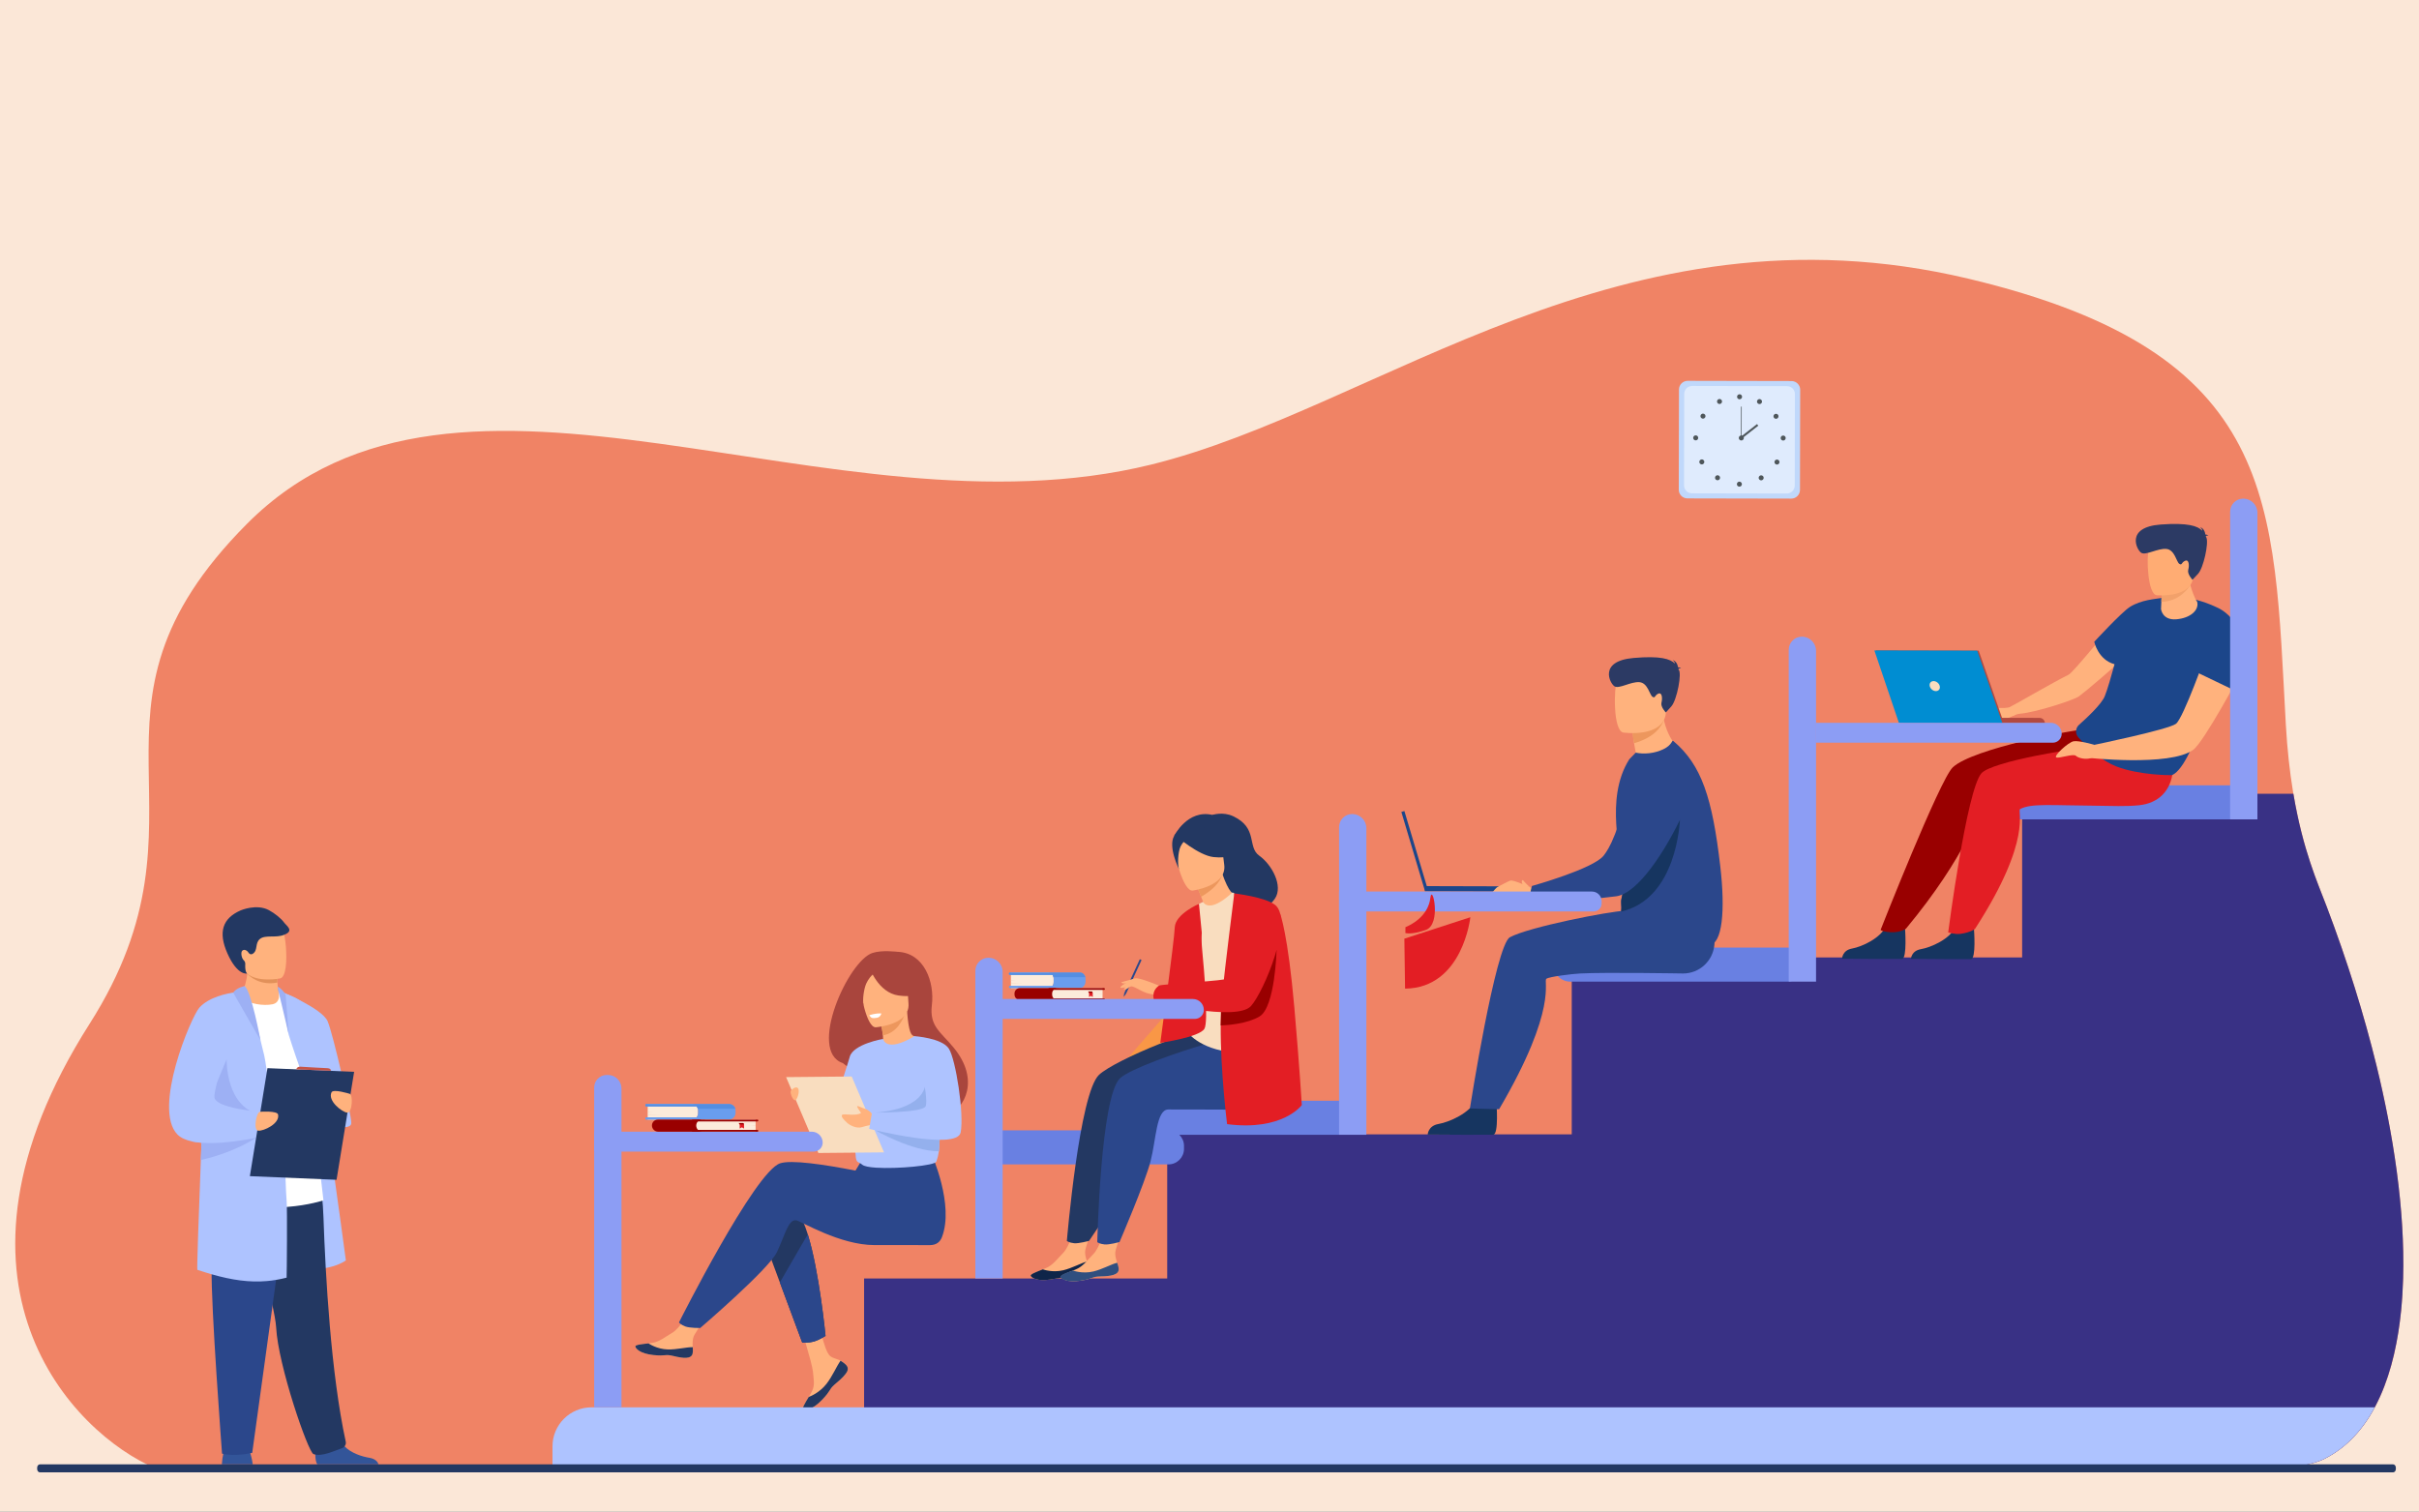 <?xml version="1.0" encoding="UTF-8"?>
<!DOCTYPE svg PUBLIC "-//W3C//DTD SVG 1.1//EN" "http://www.w3.org/Graphics/SVG/1.1/DTD/svg11.dtd">
<!-- Creator: CorelDRAW 2020 (64-Bit) -->
<svg xmlns="http://www.w3.org/2000/svg" xml:space="preserve" width="640mm" height="400mm" version="1.1" style="shape-rendering:geometricPrecision; text-rendering:geometricPrecision; image-rendering:optimizeQuality; fill-rule:evenodd; clip-rule:evenodd"
viewBox="0 0 64000 40000"
 xmlns:xlink="http://www.w3.org/1999/xlink"
 xmlns:xodm="http://www.corel.com/coreldraw/odm/2003">
 <rect x="0" y="0" width="64000" height="40000" fill="#808080" stroke="none"/>
 <defs>
  <style type="text/css">
   <![CDATA[
    .str0 {stroke:#2B2A29;stroke-width:20;stroke-miterlimit:22.926}
    .fil0 {fill:#FBE7D7}
    .fil1 {fill:#F08365;fill-rule:nonzero}
    .fil34 {fill:#E31E24;fill-rule:nonzero}
    .fil24 {fill:#E31E24;fill-rule:nonzero}
    .fil14 {fill:#4E565A;fill-rule:nonzero}
    .fil28 {fill:#008DD2;fill-rule:nonzero}
    .fil2 {fill:#393185;fill-rule:nonzero}
    .fil37 {fill:#0F2549;fill-rule:nonzero}
    .fil20 {fill:#163560;fill-rule:nonzero}
    .fil21 {fill:#1C468A;fill-rule:nonzero}
    .fil5 {fill:#233862;fill-rule:nonzero}
    .fil6 {fill:#2B478B;fill-rule:nonzero}
    .fil22 {fill:#2C3A64;fill-rule:nonzero}
    .fil38 {fill:#304F7F;fill-rule:nonzero}
    .fil3 {fill:#335599;fill-rule:nonzero}
    .fil32 {fill:#548EE2;fill-rule:nonzero}
    .fil15 {fill:#6980E2;fill-rule:nonzero}
    .fil31 {fill:#699DEE;fill-rule:nonzero}
    .fil29 {fill:#8C9DF4;fill-rule:nonzero}
    .fil18 {fill:#94B0ED;fill-rule:nonzero}
    .fil39 {fill:#990000;fill-rule:nonzero}
    .fil23 {fill:#990000;fill-rule:nonzero}
    .fil10 {fill:#9DB0F4;fill-rule:nonzero}
    .fil16 {fill:#A9453D;fill-rule:nonzero}
    .fil36 {fill:#ABDDDA;fill-rule:nonzero}
    .fil4 {fill:#AEC3FF;fill-rule:nonzero}
    .fil27 {fill:#B24940;fill-rule:nonzero}
    .fil12 {fill:#C0D8FB;fill-rule:nonzero}
    .fil11 {fill:#C65447;fill-rule:nonzero}
    .fil13 {fill:#DFEBFD;fill-rule:nonzero}
    .fil9 {fill:#E2915A;fill-rule:nonzero}
    .fil17 {fill:#ED975D;fill-rule:nonzero}
    .fil25 {fill:#F2A16B;fill-rule:nonzero}
    .fil33 {fill:#F4D2B8;fill-rule:nonzero}
    .fil35 {fill:#F99746;fill-rule:nonzero}
    .fil19 {fill:#F9DDBF;fill-rule:nonzero}
    .fil30 {fill:#FCECDB;fill-rule:nonzero}
    .fil26 {fill:#FFAC73;fill-rule:nonzero}
    .fil8 {fill:#FFB27D;fill-rule:nonzero}
    .fil7 {fill:white;fill-rule:nonzero}
   ]]>
  </style>
 </defs>
 <g id="Слой_x0020_1">
  <rect class="fil0 str0" x="-1819.04" y="-1431.6" width="67945.01" height="42862.51"/>
  <path class="fil1" d="M63526.43 34686.79c-100.79,1012.21 -332.16,1877.27 -696.59,2556.08 -313.29,582.69 -739.79,1063.16 -1325.65,1359.62 -206.55,103.17 -415.08,152.02 -797.89,211.95l-51954.48 0c-174.17,-57.29 -4434.64,127.7 -4635.28,43.25 -2181.17,-917.28 -6099.25,-4920.12 -1745.74,-11764.83 3548.93,-5579.76 -771.46,-8268.07 4160.27,-13227.31 5638.02,-5669.39 15442.95,518.84 23927.45,-1571.42 6006.86,-1480.27 12432.01,-7107.4 21622.09,-4918.73 8259.28,1966.94 8065.64,5898.97 8396.31,11800.22 150.94,2670.28 764.12,3980.45 1068.48,4783.33 0.49,0.45 0.49,0.45 0.99,1.2 571.47,1506.03 1002.43,2905.47 1330.12,4241.3 493.52,2020.46 857.46,4407.78 649.92,6485.34z"/>
  <path class="fil2" d="M62876.51 28201.45c-327.69,-1335.83 -758.65,-2735.27 -1330.12,-4241.3 -0.5,-0.75 -0.5,-0.75 -0.99,-1.2 -223.93,-591.43 -614.67,-1448.98 -869.38,-2954.17l-7175.92 0 0 4331.96 -11916.06 0 0 4681.46 -10703.05 0 0 3814.96 -8019.32 0 0 4950.95 38025.36 0c223.43,-40.57 415.08,-80.59 617.16,-181.62 1365.37,-689.99 1870.31,-2391.44 2022.24,-3915.7 27.31,-273.82 45.18,-558.86 53.62,-853.63 52.13,-1843.01 -266.12,-3840.68 -703.54,-5631.71z"/>
  <path class="fil3" d="M5869.49 38751.59l818.13 0c-6.11,-43 -26.96,-173.38 -65.29,-293.78 -13.21,-41.76 -28.7,-82.57 -46.27,-117.77 -79.59,-158.79 -584.98,-57.8 -584.98,-57.8 0,0 -46.97,40.32 -83.61,193.79 -16.23,67.72 -30.54,157.54 -37.98,275.56z"/>
  <path class="fil4" d="M7371.4 26254.72c0,0 651.91,114.65 799.32,499.43 147.36,384.59 980.04,6600.48 980.04,6600.48 0,0 -412.3,326.55 -1297.41,209.28 -885.06,-117.28 -481.95,-7309.19 -481.95,-7309.19z"/>
  <path class="fil3" d="M8341.81 38493.26c2.19,111.41 16.24,216.82 56.6,258.33l1618.24 0c-20.6,-58.54 -78.84,-146.67 -244.97,-173.63 -188.77,-30.59 -483.04,-121.34 -654.83,-302.96 -61.22,-64.6 -106.8,-140.86 -126.81,-229.68 -76.11,-338.96 -629.51,103.86 -629.51,103.86 0,0 -22.34,178.49 -18.72,344.08z"/>
  <path class="fil5" d="M9038.65 38328.62c-180.83,57.54 -526.44,233.85 -746.04,150.78 -141.85,-53.41 -935.06,-2347.75 -986.5,-3351.22 -3.77,-73.04 -18.17,-174.77 -40.61,-299.09 -46.97,-258.83 -129.14,-614.72 -223.77,-1007.6 -253.87,-1052.24 -597.15,-2368.66 -589.7,-2789.39 11.52,-653.1 1946.18,-136.94 1946.18,-136.94 0,0 133.06,535.88 159.63,1311.31 52.48,1539.55 196.91,4140.02 589.84,5945.89 16.63,76.71 -34.01,152.23 -109.03,176.26z"/>
  <path class="fil6" d="M7695.91 31034.29l-1022.74 7412.6c0,0 -449.18,108.48 -798.47,21.84 0,0 -299.44,-3942.41 -274.51,-4895.59 24.97,-952.93 -214.89,-2550.27 54.76,-2726.53 269.65,-176.01 2040.96,187.68 2040.96,187.68z"/>
  <path class="fil7" d="M5525.66 26594.43c0,0 1074.77,-695.15 1845.74,-339.71 122.84,56.6 263,214.69 363.29,325.36 278.68,306.89 823.2,5184.76 823.2,5184.76 0,0 -1545.71,523.46 -3032.23,-177.7l0 -4992.71z"/>
  <path class="fil4" d="M7432.52 26237.3c0,0 1088.13,445.76 1235.49,788.29 147.36,342.83 626.33,2446.86 626.33,2693.51 0,246.67 -833.97,55.12 -968.22,-342.83 -111.46,-330.42 -487.51,-1345.51 -685.82,-1987.44l-207.78 -1151.53z"/>
  <path class="fil8" d="M7206.56 26576.95c-237.52,46.62 -586.47,-3.17 -841.91,-171.44 115.34,-275.55 162.55,-493.07 179.43,-633.68 0.94,-7.5 1.69,-14.8 2.49,-21.85 7.59,-72.83 6.45,-122.33 2.93,-145.18l614.07 0c0,0 167.91,76.71 167.91,129.89 0,28.45 0.25,55.36 0.75,81.38 1.19,70.6 4.07,132.26 7.74,185.19 11.67,172.38 31.43,253.46 31.43,253.46 0,0 75.02,275.11 -164.84,322.23z"/>
  <path class="fil9" d="M7339.97 26001.26c-465.27,89.87 -735.37,-164.34 -795.89,-229.43 -8.59,-9.44 -13.01,-15.05 -13.01,-15.05 4.92,-2.43 10.09,-4.62 15.5,-6.8 173.12,-70.15 566.15,-14.3 785.66,66.09 1.19,70.6 4.07,132.26 7.74,185.19z"/>
  <path class="fil8" d="M6392.1 25503.82c83.17,447.45 660.5,432.9 910.04,404.69 70.21,-7.74 114.34,-16.73 114.34,-16.73 79.2,-21.1 123.33,-145.92 143.89,-309.32 40.76,-323.12 -10.72,-797.82 -65.29,-919.17 -82.23,-182.61 -237.03,-379.97 -818.48,-237.48 -581.5,142.55 -391.19,504.8 -284.5,1078.01z"/>
  <path class="fil5" d="M7516.68 24413.7c-79.44,-110.02 -247.96,-244.52 -400.98,-327.29 -328.78,-177.7 -749.52,5.81 -751.3,6.55 -474.91,208.78 -598.93,572.02 -347.15,1138.18 266.22,598.48 519.78,531 519.78,531 0,0 -53.82,-33.51 -48.96,-219.94 0.26,-10.73 0.7,-19.47 1.2,-26.96 2.43,-38.38 -11.07,-76.76 -39.62,-102.23 -58.99,-52.68 -87.78,-211.96 -38.33,-256.15 59.58,-53.42 143.34,11.42 170.05,61.42 23.38,35.2 65.24,47.62 104.22,23.09 147.8,-93.5 51.83,-280.42 193.08,-394.77 141.21,-114.39 427.84,-18.22 639.7,-109.53 277.34,-103.17 58.18,-240.36 -1.69,-323.37z"/>
  <path class="fil4" d="M7582.86 33811.31c-93.59,24.03 -186.19,43.69 -278.34,58.98 -81.42,13.86 -162.45,24.28 -243.63,31.08 -459.96,40.07 -922.05,-24.77 -1462.09,-179.63 -121.6,-34.75 -247.21,-74.33 -377.69,-118.27 -13.85,-4.61 35.5,-1432.69 92.54,-2905.66 5.76,-151.98 11.77,-304.75 17.63,-456.24 2.58,-64.3 5.06,-128.19 7.65,-191.8 51.68,-1302.76 102.92,-2479.32 113.74,-2542.72 24.68,-143.24 47.77,-265.58 72.94,-371.48 73.58,-308.58 164.94,-477.78 364.13,-623.46 19.42,-14.55 178.75,-94.93 319.25,-164.83 116.44,-57.8 219.86,-108.3 219.86,-108.3 0.09,0 0.09,0 0.09,0 46.33,22.6 101.98,128.89 160.18,277.75 106.99,274.61 222.42,695.1 302.76,1009.29 0.25,0.69 0.35,1.43 0.35,1.68l0 0c51.69,202.72 88.82,360.81 99.34,405.94 17.98,76.71 41.66,224.82 69.57,425.6 37.83,273.12 83.01,644.11 130.78,1065.14 4.91,43.2 9.82,86.89 14.74,131.33 5.66,50.24 11.42,101.48 17.08,152.97 1.84,16.73 3.67,33.27 5.42,49.75 18.41,166.82 36.93,338.96 55.36,513.73 15.38,144.48 234.59,249.14 249.73,396.01 8.69,86.44 26.92,883.02 50.4,1137.23 16.78,181.62 4.82,1920.46 -1.79,2005.91z"/>
  <path class="fil10" d="M5996.59 28032.2c-0.7,2.93 -37.28,1317.36 951.39,1477.13 988.73,159.53 331.81,201.78 331.81,201.78 0,0 -1860.23,-78.94 -1890.96,-128.2 -30.74,-49.05 607.76,-1550.71 607.76,-1550.71z"/>
  <path class="fil10" d="M6831.96 30073.56c0,0 -18.58,13.1 -54.17,36.19 -0.65,0.25 -1.25,0.74 -1.89,0.99 -150.79,96.37 -598.48,358.83 -1250.29,534.83 -68.41,18.47 -139.12,35.95 -211.96,52.24 5.76,-151.98 11.77,-304.75 17.63,-456.24 -86.09,-6.8 -168.46,-17.73 -244.97,-33.96 2.53,-19.91 5.26,-40.07 7.79,-59.98 82.91,-34 165.34,-66.78 244.83,-97.86 64.74,-25.27 127.4,-49.5 186.68,-71.84 267.76,-101.73 466.22,-170.45 466.22,-170.45l792.56 251.03 47.57 15.05z"/>
  <path class="fil4" d="M7041.73 30051.46c0,0 -101.84,25.53 -263.94,58.29 -0.65,0 -1.15,0 -1.74,0.25 -298.95,59.98 -801.55,144.23 -1250.44,139.87 -66.23,-0.75 -131.28,-3.43 -194.33,-8.3 -86.09,-6.8 -168.46,-17.73 -244.97,-33.96 -164.09,-34.51 -301.53,-93.24 -391.44,-184.79 -667.79,-680.31 364.38,-3121.31 581.45,-3358.98 253.36,-277.25 715.75,-374.61 971.1,-407.88 10.68,-1.44 20.9,-2.68 30.84,-3.87 89.76,-10.92 147.41,-13.11 150.59,-13.11 0.09,0 0.09,0 0.09,0 0,0 -20.01,64.35 -53.57,173.58 -12.96,42.26 -28.1,91.31 -44.69,145.92 -156.84,513.48 -459.46,1523.02 -592.81,2092.36 -48.91,208.33 -75.08,357.62 -63.16,402.31 52.08,194.23 591.63,294.27 933.47,338.42 142.55,18.46 250.78,27.2 274.96,29.14 1.74,0 3.33,0 5.06,0.24l19.77 81.08 47.27 194.49 46.57 190.85 39.92 164.09z"/>
  <polygon class="fil5" points="8904.2,31221.72 6610.76,31125.1 7076.03,28266.99 9369.52,28363.61 "/>
  <path class="fil8" d="M6888.2 29420.95c0,0 446.41,-31.08 468.85,73.09 52.18,242.54 -383.84,441.64 -525.09,428.03 -141.26,-13.6 -46.53,-517.4 56.24,-501.12z"/>
  <path class="fil8" d="M9244.1 28943.87c0,0 -427.14,-133.51 -472.97,-37.39 -106.94,223.87 271.2,518.6 411.75,538.01 140.56,19.46 164.94,-492.58 61.22,-500.62z"/>
  <path class="fil10" d="M6475.27 26095.5c0,0 -211.86,36.64 -306.05,171.89 0,0 726.13,1271.48 723.01,1260.06 -3.13,-11.42 -237.33,-1275.85 -416.96,-1431.95z"/>
  <path class="fil10" d="M7349.7 26112.72c61.82,23.29 180.38,144.69 207.14,211.96l83.46 1064.15c0,0 -178.19,-781.04 -268.9,-1134.11 -23.04,-89.56 -18.82,-117.02 -21.7,-142z"/>
  <path class="fil11" d="M7836.32 28299.01c0,0 18.12,-79.38 122.49,-70.15 104.41,9.24 690.93,38.13 690.93,38.13 0,0 113.11,-1.94 102.58,70.65l-916 -38.63z"/>
  <path class="fil12" d="M47392.65 13195.22l-2748.23 -5.65c-126.01,-0.3 -229.18,-103.72 -228.74,-229.88l5.36 -2652.46c0.26,-126.16 103.68,-229.18 229.94,-228.93l2748.13 5.71c126.11,0.25 229.38,103.71 228.88,229.88l-5.46 2652.4c-0.49,126.21 -103.77,229.18 -229.88,228.93z"/>
  <path class="fil13" d="M47273.99 13060.18l-2510.11 -5.17c-115.34,-0.24 -209.27,-94.68 -209.03,-209.97l4.82 -2422.62c0.25,-115.19 94.68,-209.27 210.02,-209.07l2509.76 5.21c115.68,0.2 209.52,94.68 209.52,209.92l-4.96 2422.62c-0.5,115.24 -94.83,209.33 -210.02,209.08z"/>
  <path class="fil14" d="M45957.76 10499.78c0,-36.69 29.8,-66.39 66.53,-66.29 36.75,0.05 66.54,29.85 66.04,66.54 0,36.68 -29.79,66.37 -66.53,66.28 -36.74,-0.05 -66.04,-29.89 -66.04,-66.53z"/>
  <path class="fil14" d="M46493.49 10594.76c17.87,-32.02 58.59,-43.5 90.36,-25.62 31.78,17.92 43.7,58.38 25.82,90.41 -17.87,32.03 -58.59,43.49 -90.36,25.62 -32.28,-17.92 -43.7,-58.39 -25.82,-90.41z"/>
  <path class="fil14" d="M46952.25 10960.58c30.79,-19.86 72,-10.87 91.86,19.96 19.36,30.88 10.43,71.99 -20.36,91.8 -30.78,19.81 -71.99,10.88 -91.85,-20 -19.36,-30.84 -10.93,-71.95 20.35,-91.76z"/>
  <path class="fil14" d="M47178.16 11525.75c36.75,0.05 66.53,29.83 66.53,66.53 -0.49,36.69 -29.78,66.38 -66.53,66.33 -36.73,-0.1 -66.53,-29.89 -66.53,-66.58 0,-36.7 30.29,-66.39 66.53,-66.28z"/>
  <path class="fil14" d="M47060.99 12180.83c25.82,26.01 25.82,68.06 -0.5,93.98 -25.81,25.87 -68.02,25.77 -93.84,-0.2 -25.81,-26.01 -25.81,-68.06 0.5,-93.98 25.82,-25.87 67.53,-25.77 93.84,0.2z"/>
  <path class="fil14" d="M46642.93 12598.23c25.83,25.97 25.83,68.03 -0.49,93.94 -25.82,25.87 -68.02,25.77 -93.84,-0.19 -25.82,-26.02 -25.82,-68.07 0.5,-93.94 25.82,-25.92 67.52,-25.82 93.83,0.19z"/>
  <path class="fil14" d="M45953.3 12812.37c0,-36.68 29.79,-66.37 66.03,-66.33 36.75,0.1 66.53,29.89 66.53,66.58 0,36.7 -29.78,66.39 -66.53,66.34 -36.74,-0.1 -66.53,-29.89 -66.03,-66.59z"/>
  <path class="fil14" d="M45552.22 10592.82c-17.72,-32.12 -58.03,-43.74 -90.31,-25.97 -32.07,17.73 -43.74,58.14 -26.02,90.27 17.73,32.12 58.3,43.74 90.37,25.96 31.82,-17.72 43.74,-58.18 25.96,-90.26z"/>
  <path class="fil14" d="M45092.37 10956.71c-30.83,-19.96 -72.09,-11.17 -92,19.6 -19.91,30.84 -11.18,71.95 19.65,91.91 30.84,19.96 71.85,11.17 91.76,-19.62 20.15,-30.83 11.17,-71.93 -19.41,-91.89z"/>
  <path class="fil14" d="M44863.68 11520.98c-36.7,-0.1 -66.53,29.59 -66.53,66.28 -0.25,36.69 29.59,66.48 66.28,66.58 36.64,0.05 66.48,-29.64 66.48,-66.33 0,-36.69 -29.59,-66.48 -66.23,-66.53z"/>
  <path class="fil14" d="M44978.52 12176.56c-25.97,25.87 -26.27,67.92 -0.25,93.94 25.72,25.96 67.97,26.06 93.94,0.14 26.01,-25.86 26.01,-67.92 0.25,-93.88 -25.97,-26.02 -67.98,-26.12 -93.94,-0.2z"/>
  <path class="fil14" d="M45394.63 12595.65c-25.96,25.87 -25.96,67.92 -0.24,93.89 26.01,26.02 67.97,26.12 93.99,0.25 25.96,-25.92 26.21,-67.97 0.2,-93.94 -25.72,-26.02 -67.98,-26.07 -93.95,-0.2z"/>
  <path class="fil14" d="M46003.94 11589.75c0,-36.7 29.79,-66.39 66.53,-66.29 36.74,0.05 66.53,29.84 66.53,66.53 0,36.69 -29.79,66.38 -66.53,66.33 -36.74,-0.09 -66.53,-29.89 -66.53,-66.57z"/>
  <polygon class="fil14" points="46079.41,11589.89 46061.53,11589.84 46063.03,10759.94 46081.39,10759.99 "/>
  <polygon class="fil14" points="46078.91,11610.1 46045.15,11567.25 46486.04,11222.78 46519.31,11265.63 "/>
  <path class="fil15" d="M47282.92 25076.28l-5734.77 0c-248.9,0 -450.63,201.73 -450.63,450.58l0 0c0,249.14 201.73,450.87 450.63,450.87l5734.77 0c248.75,0 450.83,-201.73 450.83,-450.87l0 0c0,-248.85 -202.08,-450.58 -450.83,-450.58z"/>
  <path class="fil15" d="M30913.01 29913.02l-4385.24 0c-227.79,0 -412.55,184.75 -412.55,412.5l0 76.21c0,227.74 184.76,412.49 412.55,412.49l4385.24 0c227.94,0 412.49,-184.75 412.49,-412.49l0 -76.21c0,-227.75 -184.55,-412.5 -412.49,-412.5z"/>
  <path class="fil8" d="M22394.31 36131.65c39.32,45.14 44.43,95.38 25.02,149.05 0,0.25 -0.3,0.5 -0.5,0.75 -35.94,99.3 -154.65,210.02 -292.58,320.74 -17.48,14.29 -33.27,27.16 -46.87,39.32 -3.63,3.13 -7.25,6.31 -10.43,9.43 -2.88,2.44 -5.56,4.87 -8.24,7.3 -128.44,118.52 -80.14,145.67 -311.25,386.03 -263.2,274.12 -444.57,278.99 -496.26,254.21 -43.69,-21.35 45.13,-166.77 143.24,-330.17 4.87,-7.8 9.48,-15.79 14.3,-23.83 13.16,-21.6 26.22,-43.7 39.13,-65.54 115.28,-196.67 85.69,-288.92 58.23,-581.5 -22.09,-237.68 -369.74,-1328.29 -369.74,-1328.29l504.75 -86.89c0,0 151.97,868.43 319.49,1002.23 89.37,71.16 189.66,72.1 275.86,124.78 6.05,3.87 12.11,7.55 17.92,11.41 48.81,32.53 98.61,65.79 137.93,110.97z"/>
  <path class="fil5" d="M22394.31 36131.65c39.32,45.14 44.43,95.38 25.02,149.05 0,0.25 -0.3,0.5 -0.5,0.75 -43.93,99.05 -159.77,209.52 -293.08,319.74 -17.23,14.55 -32.77,27.91 -46.37,40.32 -3.63,3.13 -7.25,6.31 -10.43,9.43 -2.88,2.44 -5.56,4.87 -8.24,7.3 -128.44,118.52 -80.14,145.67 -311.25,386.03 -263.2,274.12 -444.57,278.99 -496.26,254.21 -43.69,-21.35 45.13,-166.77 143.24,-330.17 51.49,-18.72 289.66,-115.34 469.55,-346.01 158.53,-202.23 264.38,-462.24 372.47,-613.03 6.05,3.87 12.11,7.55 17.92,11.41 48.81,32.53 98.61,65.79 137.93,110.97z"/>
  <path class="fil8" d="M18324.34 35816.52c-31.17,155.86 -253.21,129.89 -501.36,69.17 -248.15,-60.67 -189.17,11.42 -542.28,-27.66 -353.16,-39.07 -460.16,-170.69 -470.88,-223.37 -9.63,-46.62 164.84,-62.91 351.97,-84.5 23.54,-2.69 47.17,-5.56 70.8,-8.5 211.36,-26.46 366.12,-162.9 558.02,-274.81 181.81,-106.15 453.15,-538.3 453.15,-538.3l484.29 38.37c0,0 -254.16,386.03 -352.47,553.8 -57.79,98.81 -54.71,229.19 -47.51,329.92 3.72,54.92 7.35,110.97 -3.73,165.88z"/>
  <path class="fil5" d="M17822.98 35885.69c-248.15,-60.67 -189.17,11.42 -542.28,-27.66 -353.16,-39.07 -460.16,-170.69 -470.88,-223.37 -9.63,-46.62 164.84,-62.91 351.97,-84.5l1.79 3.66c0,0 211.76,150.05 505.73,157.05 239.56,5.86 493.32,-62.86 658.76,-60.23 3.72,54.92 7.35,110.97 -3.73,165.88 -31.17,155.86 -253.21,129.89 -501.36,69.17z"/>
  <path class="fil5" d="M20180.31 32719.7l452.81 1218.36 590.93 1590.49c0,0 160.48,15.54 313.94,-28.64 141.56,-40.81 303.71,-147.86 303.71,-147.86 0,0 -164.14,-1707.76 -470.28,-2688.15 -78.4,-251.78 -166.33,-455.24 -263.39,-569.84 -474.66,-561.09 -927.72,625.64 -927.72,625.64z"/>
  <path class="fil6" d="M20640.62 30784.94c296.46,-95.67 1142.59,27.21 1992.36,193.49l177.94 -293.29 1835.47 -143.48c0,0 605.53,1343.13 274.11,2198.95 -48.8,126.01 -145.67,206.59 -310.75,209.27l-26.72 0c0,0 -1092.55,-0.69 -1447.25,-0.69 -912.91,0 -1931.88,-627.38 -2063.7,-653.85 -215.58,-43.24 -302.02,388.47 -517.85,841.53 -215.63,453 -2028.15,2006.65 -2028.15,2006.65 0,0 -278.54,2.63 -393.63,-40.36 -123.73,-46.57 -169.01,-106.8 -169.01,-106.8 0,0 2008.3,-3995.59 2677.18,-4211.42z"/>
  <path class="fil16" d="M22299.63 28133.18c578.77,470.79 1973.38,1286.58 1981.13,1283.16 0,0 446.75,267.56 751.46,136.24 508.12,-219.01 898.32,-985.26 195.42,-1833.08 -350.34,-422.92 -640.94,-562.04 -572.77,-1124.38 73.83,-608.91 -200.98,-1374.9 -902.19,-1406.93 -58.49,-2.68 -413.43,-50.05 -666.89,29.39 -645.85,202.73 -1725.54,2603.66 -786.16,2915.6z"/>
  <path class="fil8" d="M24198 27421.35c3.12,0.5 -141.06,314.44 -350.64,390.65 -222.87,81.33 -539.2,-50.74 -536.31,-52.44 37.88,-21.84 64.84,-164.63 50.29,-336.52 -0.99,-7.99 -1.48,-16.24 -2.43,-24.73 -19.66,-192.04 -75.27,-402.56 -78.89,-416.41 0,-0.25 0,-0.5 0,-0.5l679.31 -194.23 40.07 -11.62c42.69,536.77 106.35,635.58 198.6,645.8z"/>
  <path class="fil17" d="M23959.33 26787.17c-66.04,197.41 -234.05,554.05 -600.42,611.14 -19.66,-192.04 -75.27,-402.56 -78.89,-416.41 0,-0.25 0,-0.5 0,-0.5l679.31 -194.23z"/>
  <path class="fil8" d="M23166.86 27185.86c0,0 915.8,-60.72 868.93,-630.56 -46.63,-569.53 40.07,-960.92 -546.5,-946.37 -586.61,14.79 -682.24,241.59 -712.87,435.58 -30.59,193.73 151.03,1142.54 390.44,1141.35z"/>
  <path class="fil16" d="M23002.27 25598.99c0,0 227.45,667.4 767.69,745.11 394.03,56.59 550.62,-50 550.62,-50 0,0 -219.95,-209.03 -339.16,-530.51 -35.2,-94.69 -118.26,-163.65 -218.01,-179.19 -280.72,-43.2 -642.72,-228.94 -761.14,14.59z"/>
  <path class="fil16" d="M23196.45 25716.96c0,0 -163.6,66.04 -277.49,310.32 -62.36,133.26 -107.54,450.82 -68.92,581.95 0,0 -263.44,-609.16 -72.63,-883.78 202.03,-291.09 419.04,-8.49 419.04,-8.49z"/>
  <path class="fil4" d="M24960.32 29523.68c-16.24,69.16 -30.33,132.82 -41.51,191.3 -18.66,94.93 -31.57,176.51 -40.56,248.6 -27.9,224.61 -19.41,357.63 -38.33,503.3 -10.47,81.33 -29.64,166.83 -68.22,274.12 -37.88,104.17 -1030.19,197.16 -1594.9,159.78 -179.15,-11.67 -315.88,-36.9 -364.19,-78.95 -201.53,-174.76 -181.37,210.02 -209.03,-1631.05 -13.35,-897.83 761.88,-1697.54 761.88,-1697.54 0,0 61.92,383.6 830.8,-73.08 27.46,-15.79 330.22,432.4 621.57,984.71 321.18,609.9 233.05,738.84 142.49,1118.81z"/>
  <path class="fil6" d="M20633.12 33938.06l590.93 1590.49c0,0 160.48,15.54 313.94,-28.64 141.56,-40.81 303.71,-147.86 303.71,-147.86 0,0 -164.14,-1707.76 -470.28,-2688.15l-738.3 1274.16z"/>
  <path class="fil4" d="M23365.46 27493c0,0 -791.27,134.25 -884.01,474.85 -93,340.64 -734.93,2245.57 -734.93,2245.57 0,0 497.5,169.71 683.24,-16.04 185.74,-185.73 646.54,-1723.8 646.54,-1723.8l289.16 -980.58z"/>
  <path class="fil7" d="M23319.84 26819.94c0,0 -22.35,98.85 -122.14,115.34 -99.8,16.53 -129.2,6.05 -151.73,-11.87 -22.35,-17.97 -47.87,-55.61 -47.87,-55.61 0,0 160.02,-59.98 321.74,-47.86z"/>
  <path class="fil18" d="M24878.25 29963.58c-27.9,224.61 -19.41,357.63 -38.33,503.3 -718.18,2.19 -1678.67,-554.79 -1678.67,-554.79l1717 51.49z"/>
  <path class="fil18" d="M23161.25 29440.86c0,0 1119.02,-33.26 1307.69,-669.38 207.34,-698.72 439.44,287.48 439.44,287.48l-123.57 629.31 -1227.8 0 -395.76 -247.41z"/>
  <polygon class="fil19" points="23388.5,30495.78 21652.09,30512.06 20797.71,28504.17 22534.12,28487.93 "/>
  <path class="fil8" d="M23161.25 29588.47l-127.2 -156.34c0,0 -86.19,-76.96 -148.61,-90.07 -62.35,-12.86 -194.47,-89.12 -207.34,-67.72 -12.6,21.6 101.49,174.52 101.49,174.52l5.86 0.74c-131.12,98.56 -462.04,11.67 -503.05,51.99 -49.3,48.56 68.22,153.92 131.32,213.14 63.11,59.24 243.73,157.79 384.59,114.1 102.67,-32.03 264.63,-64.54 264.63,-64.54l98.31 -175.82z"/>
  <path class="fil4" d="M24196.26 27420.36c0,0 726.67,47.61 908.29,330.97 181.63,283.3 406.69,1721.61 312.2,2215.68 -94.43,494.06 -2420.58,-94.49 -2420.58,-94.49l74.08 -428.48c0,0 1342.58,7.75 1419.09,-167.07 101.73,-232.56 -293.08,-1856.61 -293.08,-1856.61z"/>
  <path class="fil8" d="M20928.34 28857.48c0,0 109.28,-124.08 178.69,-64.6 69.21,59.49 -18.22,352.02 -84.5,322.43 -66.03,-29.89 -132.32,-221.68 -94.19,-257.83z"/>
  <path class="fil20" d="M39591.04 29166.25c0,0 68.42,851.25 -83.81,862.42 -20.35,1.44 -773,1.44 -773,1.44l-960.98 -5.61c0,0 6.31,-231.32 287.23,-280.37 280.92,-49.06 836.65,-285.29 1006.85,-656.52 178.94,-390.65 523.71,78.64 523.71,78.64z"/>
  <path class="fil6" d="M45382.72 24644.82c0,0 -6.06,159.53 -25.22,362.5 -40.32,427.53 -398.69,754.58 -827.92,754.58 0,0 -2044.54,-35.21 -2724.79,0 -225.36,11.67 -816.54,84.45 -891.07,139.62 -93.94,69.4 327.05,758.7 -1251.08,3452.16l-773.05 -19.66c0,0 677.87,-4323.83 1058.34,-4531.17 491.38,-267.75 2622.61,-688.74 3053.08,-701.4 430.46,-12.61 2381.71,543.37 2381.71,543.37z"/>
  <path class="fil8" d="M43306.4 20053.19c-262.19,162.41 -276.99,486.02 -276.99,486.02 639.74,165.43 1570.33,-544.71 1570.33,-544.71 0,0 -411.75,-276.65 -564.22,-884.56 -7.8,-30.64 -14.8,-62.12 -20.91,-94.34 -20.16,-102.38 -32.52,-213.2 -34.7,-332.86l-293.78 263.25 -488.71 437.82c0,0 11.17,181.62 72.34,494.06 10.43,54.47 22.79,113.01 36.64,175.32z"/>
  <path class="fil6" d="M42945.15 23411.47c21.84,142.74 -22.34,257.08 -43.69,363.18 -8.24,40.82 -13.36,79.89 -9.73,119.22 8.24,93.73 6.8,168.26 0,228.73 -21.35,194.19 -95.18,246.66 -61.42,343.78 0,0 150.04,87.64 425.35,192.05 119.96,45.38 263.44,93.68 428.53,139.37 8.74,2.43 17.23,5.05 25.97,7.24 639.49,172.88 1311.56,209.77 1501.66,204.71 363.14,-9.98 436.13,-929.4 301.53,-2087.48 -209.77,-1804.54 -493.33,-2678.97 -1240.16,-3311.32 -47.32,-39.67 -15.54,95.73 -266.82,217.03 -231.87,111.21 -511.79,137.67 -728.86,89.36l-170.9 175.02c-339.21,536.17 -374.86,1172.63 -346.21,1702.85 29.59,540.24 90.32,993 145.93,1363.74 13.8,88.87 26.41,173.12 38.82,252.52z"/>
  <path class="fil17" d="M43197.42 19383.81c0,0 -26.01,-27.41 35.21,285.04 541.18,-156.6 717.44,-432.31 789.78,-615.12 20.65,-51.63 -201.29,-79.19 -336.28,-107.74l-488.71 437.82z"/>
  <path class="fil8" d="M42945.89 19385.29c0,0 1044.25,149.55 1127.46,-502.21 83.06,-651.7 273.92,-1071.35 -389.41,-1194.37 -663.27,-123.04 -824.73,109.07 -905.37,319.89 -80.58,210.81 -102.18,1321.04 167.32,1376.69z"/>
  <polygon class="fil21" points="37782.99,23562.94 37702.85,23586.78 37076.22,21487.13 37156.31,21463.15 "/>
  <polygon class="fil21" points="40002.54,23455.65 37703.1,23449.35 37702.85,23586.78 40002.05,23593.34 "/>
  <path class="fil22" d="M44406.5 17701.61c8.49,-9.68 27.9,-17.52 70.9,-20.25 0,0 -34.75,-21.35 -81.12,-22.2 -9.69,-60.27 -42.46,-166.77 -146.62,-191.94 0,0 56.1,29.34 63.84,93.44 -121.39,-122.64 -379.72,-210.47 -1093.04,-148.56 -940.07,81.68 -625.15,681.45 -502.81,752.3 122.34,70.8 427.29,-128.4 654.34,-112.21 227,16.24 272.63,343.73 350.08,388.11 77.21,44.4 46.38,-34.95 150.05,-82.81 103.91,-47.91 115.08,124.57 85.94,237.03 -29.14,112.41 115.09,259.27 115.09,259.27 0,0 0,0 143.24,-156.84 152.72,-166.93 291.35,-904.28 192.29,-977.86 -0.99,-6.75 -1.48,-10.73 -2.18,-17.48z"/>
  <path class="fil20" d="M42891.73 23893.87c8.24,93.73 6.8,168.26 0,228.73 1481.75,-338.71 1548.73,-2391.24 1555.54,-2426.34l-1496.81 1317.51c0,0 -18.92,57.05 -44.13,145.18 13.8,88.87 26.41,173.12 38.82,252.52 21.84,142.74 -22.34,257.08 -43.69,363.18 -8.24,40.82 -13.36,79.89 -9.73,119.22z"/>
  <path class="fil8" d="M40672.87 23510.76c0,0 -95.68,15.54 -196.91,-31.82 -100.99,-47.56 -449.89,-197.36 -515.17,-176.75 -65.54,20.4 -279.43,141.3 -329.73,164.14 -50.49,22.84 -139.31,140.56 -139.31,140.56 36.88,37.44 164.58,50.29 222.62,51.98 58,1.69 488.71,137.18 616.21,142.25 127.45,5.11 326.05,-20.86 326.05,-20.86l16.24 -269.5z"/>
  <path class="fil8" d="M40475.96 23478.94c0,0 -139.32,-129.14 -185.69,-191.3 0,0 -27.96,12.61 -28.9,36.14 -1.94,39.37 36.39,111.71 36.39,111.71l178.2 43.45z"/>
  <path class="fil6" d="M43220.95 20396.12c766.75,-467.11 1672.07,348.94 1291.41,1162.26 -441.14,943.1 -1175.87,2093.44 -1759.75,2161.41 -416.12,48.31 -1605.09,200.79 -2108.84,106.85 0,0 -244.03,12.12 -111.71,-380.97 0,0 1627.43,-453.5 1897.63,-805.07 144.97,-188.62 391.64,-570.28 773.29,-2233.56 1.69,-6.75 11.87,-7.35 17.97,-10.92z"/>
  <path class="fil15" d="M59035.58 20782.15l-5642.23 0c-248.74,0 -450.32,201.77 -450.32,450.68l0 0c0,248.83 201.58,450.61 450.32,450.61l5642.23 0c248.75,0 450.33,-201.78 450.33,-450.61l0 0c0,-248.91 -201.58,-450.68 -450.33,-450.68z"/>
  <path class="fil8" d="M53265.26 18943.56c0,0 92.34,-49.15 173.77,-56.01 457.77,-38.43 1450.28,-375.95 1555.54,-453.45 194.13,-143.09 1005.41,-822.65 1325.16,-1165.83 0.5,-0.2 268.11,-313.69 268.11,-313.69 302.86,-324.62 29.79,-892.86 29.79,-892.86 0,0 -519.34,219.21 -707.02,435.58 -123.13,141.31 -1063.01,1300.53 -1180.18,1357.34 -381.81,185.04 -1464.18,817.29 -1576.88,866.84 0,0 -146.97,101.43 111.71,222.08z"/>
  <path class="fil20" d="M50400.94 24552.82c0,0 61.57,813.56 -77.94,824.24 -18.87,1.24 -708.51,0 -708.51,0l-879.79 -7.25c0,0 5.95,-221.19 263.14,-267.57 257.68,-46.12 767.09,-271.18 923.99,-625.68 164.83,-372.92 479.11,76.26 479.11,76.26z"/>
  <path class="fil23" d="M56537.69 19568.95c0,0 -80.43,1474.9 -215.98,1731.55 0,0 -60.57,-21.41 -500.97,-26.22 -533.24,-5.86 -3079.29,-21.35 -3385.14,132.57 -95.32,48.15 -371.88,1197.11 -2011.32,3171.69 0,0 -163.35,109.28 -411.6,90.56 -237.32,-17.72 -257.18,-61.67 -257.18,-61.67 0,0 1563.97,-3973.93 1909.54,-4300.78 527.28,-499.38 3223.28,-1008.64 3617.49,-1019.31 394.23,-10.73 1255.16,281.61 1255.16,281.61z"/>
  <path class="fil20" d="M52226.08 24590.95c0,0 61.07,779.8 -78.45,789.78 -18.86,1.45 -708.5,0 -708.5,0l-879.8 -6.8c0,0 5.96,-212.2 263.64,-256.39 257.19,-44.43 767.09,-259.77 923.49,-599.67 164.84,-357.39 479.62,73.08 479.62,73.08z"/>
  <path class="fil24" d="M57550.55 19571.08c0,0 -22.34,407.73 -63.06,831.75 -50.14,522.31 -375.35,853.73 -897.17,907.15 -351.03,36 -766.6,15.69 -1040.67,13.6 -1323.17,-10.12 -1795.34,-68.57 -2101.19,85.35 -95.82,48.16 356.99,774.49 -1196.06,3173.48 0,0 -117.18,93.24 -376.35,129.44 -154.41,21.6 -332.16,-37.39 -332.16,-37.39 0,0 488.55,-3776.63 880.79,-4212.7 280.53,-311.81 2500.88,-673.6 2895.59,-684.33 394.23,-10.73 2230.28,-206.35 2230.28,-206.35z"/>
  <path class="fil21" d="M58630.44 17685.48c-26.32,131.07 -58.59,276.75 -95.83,430.91 -3.47,12.86 -6.45,25.76 -9.93,38.68 -59.08,240.01 -131.56,499.23 -212,754.92 -234.84,742.82 -544.16,1457.88 -836.11,1598.09 -30.29,14.7 -896.18,4.72 -1489,-227.1 -171.29,-67.13 -336.14,-169.71 -484.58,-283.15 -215.98,-164.6 -398.2,-351.83 -517.36,-486.17 -85.9,-96.57 -76.96,-244.53 19.86,-330.38 223.43,-198.45 595.8,-549.22 679.71,-755.08 71,-173.67 175.76,-539.09 259.67,-848.52 -437.91,-117.12 -536.71,-593.85 -536.71,-593.85 0,0 718.92,-779.52 943.35,-922.7 294.91,-187.33 683.67,-210.57 836.1,-236.39 374.36,-63.45 876.32,-34.01 1500.42,265.43 160.87,77.3 386.77,251.08 537.71,557.57 185.2,375.36 -142.99,1081.03 -595.3,1037.74z"/>
  <path class="fil8" d="M57574.38 16388.96c-368.4,27.06 -399.68,-270.54 -399.68,-270.54l8.94 -194.48 0 -2.78 9.93 -231.86c0,0 18.86,-9.73 50.14,-26.17 87.88,-45.28 273.08,-139.81 427.49,-211.26 134.55,-61.71 245.77,-106.05 250.73,-85.1 5.96,31.03 15.89,68.42 27.31,109.43 0.5,2.43 0.99,4.57 1.49,7 41.7,149.84 110.22,344.38 181.22,444.72 54.12,223.96 -188.67,433.69 -557.57,461.04z"/>
  <path class="fil8" d="M53153.55 18721.48c0,0 -219.46,36.73 -334.15,-0.7 -114.19,-37.44 -815.75,231.32 -731.35,237.97 83.91,6.65 503.95,-54.52 601.76,-46.13 97.81,8.45 149.94,13.16 111.71,48.07 -38.72,34.91 -310.31,44.19 -215.48,74.57 94.84,30.39 327.7,22.25 426.99,0.9 99.31,-21.4 207.05,-68.82 272.59,-102.63 73.48,-37.93 -132.07,-212.05 -132.07,-212.05z"/>
  <path class="fil25" d="M57956.19 15474.11c0,0 -1.99,3.28 -5.46,9.09 -38.73,63.8 -290.45,441.94 -767.09,440.74l0 -2.78 9.93 -231.86c0,0 18.86,-9.73 50.14,-26.17 60.08,-15.49 102.29,-24.93 102.29,-24.93l603.24 -162 6.95 -2.09z"/>
  <path class="fil26" d="M57057.03 15751.66c0,0 925.47,85.65 970.16,-491.44 44.19,-577.08 193.64,-954.62 -395.21,-1033.71 -588.86,-79.04 -720.92,132.31 -782.49,321.33 -61.56,188.97 -31.77,1166.73 207.54,1203.82z"/>
  <path class="fil22" d="M58357.86 14188.28c8.94,-9.69 28.3,-17.43 71.99,-19.56 0,0 -34.75,-22 -81.42,-23.44 -8.94,-60.77 -40.22,-168.36 -144.98,-195.07 0,0 56.1,30.23 63.05,94.78 -120.15,-124.92 -378.83,-216.87 -1097.26,-164.35 -946.33,69.22 -638.01,676.74 -515.87,749.62 122.15,72.94 431.46,-123.23 659.36,-103.82 227.89,19.46 269.59,349.44 347.05,395.17 76.96,45.63 46.67,-34.51 151.93,-81.28 105.26,-46.72 114.19,126.91 82.91,239.56 -30.78,112.71 112.21,262.35 112.21,262.35 0,0 0,0 146.48,-155.8 146.46,-155.75 287.47,-818.38 221.93,-960.18 -5.96,-12.51 -11.42,-25.22 -17.38,-37.98z"/>
  <path class="fil8" d="M58379.71 17270.85c0,0 -611.19,1730.95 -809.79,1883.28 -198.6,152.27 -2158.29,556.57 -2158.29,556.57l-225.91 338.37c0,0 2227.8,248.64 2841.47,-207.3 289.96,-215.23 1257.14,-2028.39 1257.14,-2028.39l-904.62 -542.53z"/>
  <path class="fil21" d="M59118.5 16478.88c0,0 315.78,376.54 245.27,918.63 -69.51,542.03 -262.15,864.95 -262.15,864.95l-1406.09 -674.99 1422.97 -1108.59z"/>
  <path class="fil8" d="M55411.63 19710.7c0,0 -408.62,-119.71 -550.13,-94.39 -141.99,25.38 -526.78,385.04 -461.24,425.56 66.03,40.51 449.33,-106.35 521.32,-40.52 71.5,65.84 268.61,103.37 395.21,60.72 126.62,-42.64 132.07,-298.84 132.07,-298.84l-37.23 -52.53z"/>
  <path class="fil27" d="M52342.26 19134.96l1759.1 3.63 0 0c0.5,-77.46 -62.06,-140.37 -139.51,-140.52l-1619.09 -3.37 -0.5 140.26z"/>
  <polygon class="fil27" points="52351.2,17218.76 49630.87,17213.11 50279.3,19130.69 53017,19136.35 "/>
  <polygon class="fil28" points="49590.66,17213.01 50239.58,19130.59 52977.29,19136.25 52310.98,17218.62 "/>
  <path class="fil19" d="M51055.33 18156.46c16.88,73.23 89.87,132.76 162.85,132.91 73.49,0.2 119.17,-59.08 102.29,-132.36 -16.39,-73.24 -89.37,-132.72 -162.86,-132.87 -72.98,-0.15 -118.66,59.08 -102.28,132.32z"/>
  <path class="fil4" d="M62829.84 37242.87c-313.29,582.69 -739.79,1063.16 -1325.65,1359.62 -202.08,101.03 -393.23,141.05 -617.16,181.62l-46269.85 0 0 -507.67c0,-570.78 462.83,-1033.57 1033.76,-1033.57l47178.9 0z"/>
  <path class="fil15" d="M35418.46 29128.87l-4596.95 0c-169.51,0 -306.69,137.43 -306.69,306.88l0 287.72c0,169.46 137.18,306.64 306.69,306.64l4596.95 0c169.45,0 306.63,-137.18 306.63,-306.64l0 -287.72c0,-169.45 -137.18,-306.88 -306.63,-306.88z"/>
  <path class="fil29" d="M35427.69 24120.17l6737.61 0c116.08,0 210.02,-94.23 210.02,-210.02l0 -59.98c0,-141.8 -115.09,-256.83 -256.89,-256.83l-6690.74 0 0 526.83z"/>
  <path class="fil29" d="M59350.37 13195.22l0 0c-192.15,0 -347.55,155.46 -347.55,347.26l0 8140.96 722.4 0 0 -8112.91c0,-207.29 -167.82,-375.31 -374.85,-375.31z"/>
  <path class="fil29" d="M48036.61 19654.7l6273.28 0c131.08,0 237.33,-106.06 237.33,-236.88l0 0c0,-160.12 -129.58,-289.91 -289.95,-289.91l-6220.66 0 0 526.79z"/>
  <path class="fil29" d="M16084.64 28447.12l-32.38 0c-183.21,0 -331.71,148.36 -331.71,331.66l0 8464.09 722.56 0 0 -8437.38c0,-197.85 -160.47,-358.37 -358.47,-358.37z"/>
  <path class="fil29" d="M15720.55 30475.18l5808.46 0c130.83,0 236.98,-106.16 236.98,-236.99l0 0c0,-160.01 -129.69,-289.9 -289.91,-289.9l-5755.53 0 0 526.89z"/>
  <path class="fil30" d="M18299.82 29629.54l-1163.6 0 0 -411.05 1167.32 0c90.76,0 164.35,73.57 164.35,164.34l0 78.69c0,92.75 -75.27,168.02 -168.07,168.02z"/>
  <path class="fil31" d="M19461.04 29387.69l0 61.67c0,33.01 -8.9,64.1 -24.44,90.56 -31.12,53.67 -89.22,89.62 -155.6,89.62l-2180.43 0c-14.44,0 -26.12,-11.67 -26.12,-26.27l0 -9.18c0,-14.35 11.68,-26.02 26.12,-26.02l1329.18 0c7.1,-8.74 13.31,-17.92 18.62,-28.15 12.46,-23.29 19.52,-50 19.52,-78.4l0 -78.69c0,-14.3 -1.89,-28.41 -5.42,-41.76 -5.95,-22.54 -16.58,-43.45 -30.78,-61.17l-1331.12 0c-14.44,0 -26.12,-11.67 -26.12,-25.96l0 -9.24c0,-14.6 11.68,-26.21 26.12,-26.21l2191.4 0c77.21,0 142.35,51.68 162.56,122.58 4.27,14.85 6.51,30.39 6.51,46.62z"/>
  <path class="fil32" d="M19454.53 29341.07l-992.06 0c-5.95,-22.54 -16.58,-43.45 -30.78,-61.17l-1331.12 0c-14.44,0 -26.12,-11.67 -26.12,-25.96l0 -9.24c0,-14.6 11.68,-26.21 26.12,-26.21l2191.4 0c77.21,0 142.35,51.68 162.56,122.58z"/>
  <polygon class="fil33" points="17136.22,29424.13 17297.69,29430.93 17136.22,29435.06 "/>
  <polygon class="fil33" points="17136.22,29488.48 17520.31,29495.48 17136.22,29499.65 "/>
  <path class="fil23" d="M17413.71 29948.29l1238.72 0 0 -319.75 -1248.74 0c-85.5,0 -154.81,69.42 -154.81,154.91l0 0c0,91.06 73.83,164.84 164.83,164.84z"/>
  <path class="fil30" d="M18581.28 29948.29l1409.77 0 0 -319.75 -1413.34 0c-86.89,0 -157.39,70.65 -157.39,157.54l0 1.24c0,88.88 72.09,160.97 160.96,160.97z"/>
  <path class="fil23" d="M18326.18 29948.29l1713.82 0c13.21,0 23.94,-10.68 23.94,-23.79l0 0c0,-13.35 -10.73,-24.02 -23.94,-24.02l-1713.82 0c-13.2,0 -23.88,10.67 -23.88,24.02l0 0c0,13.11 10.68,23.79 23.88,23.79z"/>
  <path class="fil23" d="M18326.18 29676.36l1713.82 0c13.21,0 23.94,-10.68 23.94,-23.79l0 0c0,-13.35 -10.73,-24.03 -23.94,-24.03l-1713.82 0c-13.2,0 -23.88,10.68 -23.88,24.03l0 0c0,13.11 10.68,23.79 23.88,23.79z"/>
  <polygon class="fil33" points="19991.05,29788.57 19800.64,29793.88 19991.05,29797.05 "/>
  <polygon class="fil33" points="19991.05,29714.98 19537.99,29720.29 19991.05,29723.47 "/>
  <path class="fil34" d="M19542.66 29719.1c0,0 19.41,13.86 25.87,36.4 1.14,3.92 1.84,8.29 1.98,12.66 1.1,30.09 0,97.81 0,97.81l57.35 -33.96 57.14 33.96 0 -92c0,-17.23 -4.86,-34.26 -14,-45.38 -4.41,-5.36 -9.77,-9.49 -15.83,-9.49l-112.51 0z"/>
  <path class="fil23" d="M19542.66 29719.1c0,0 19.41,13.86 25.87,36.4l114.84 1.49c0,0 -4.47,-32.52 -28.2,-37.89l-112.51 0z"/>
  <path class="fil30" d="M27721.81 26148.87l-976.27 0 0 -411 979.69 0c83.76,0 151.49,67.72 151.49,151.48l0 104.66c0,85.45 -69.46,154.86 -154.91,154.86z"/>
  <path class="fil31" d="M28720.42 25906.83l0 61.91c0,33.01 -7.55,63.85 -20.91,90.56 -26.46,53.42 -75.71,89.57 -132.07,89.57l-1852.24 0c-12.11,0 -22.09,-11.87 -22.09,-26.22l0 -9.18c0,-14.35 9.98,-26.22 22.09,-26.22l1128.99 0c6.06,-8.53 11.37,-17.97 15.99,-27.95 10.43,-23.53 16.54,-50.24 16.54,-78.65l0 -78.44c0,-14.55 -1.7,-28.65 -4.62,-42 -5.11,-22.55 -14.05,-43.2 -26.22,-60.92l-1130.68 0c-12.11,0 -22.09,-11.68 -22.09,-25.97l0 -9.48c0,-14.3 9.98,-25.97 22.09,-25.97l1861.48 0c65.54,0 120.9,51.69 138.12,122.34 3.68,14.84 5.62,30.58 5.62,46.62z"/>
  <path class="fil32" d="M28714.8 25860.21l-842.7 0c-5.11,-22.55 -14.05,-43.2 -26.22,-60.92l-1130.68 0c-12.11,0 -22.09,-11.68 -22.09,-25.97l0 -9.48c0,-14.3 9.98,-25.97 22.09,-25.97l1861.48 0c65.54,0 120.9,51.69 138.12,122.34z"/>
  <polygon class="fil33" points="26745.54,25943.27 26882.72,25950.27 26745.54,25954.44 "/>
  <polygon class="fil33" points="26745.54,26007.82 27071.89,26014.67 26745.54,26018.74 "/>
  <path class="fil23" d="M26993.19 26467.67l1040.12 0 0 -319.74 -1049.35 0c-78.9,0 -142.75,63.85 -142.75,142.74l0 25.02c0,83.77 67.97,151.98 151.98,151.98z"/>
  <path class="fil30" d="M27984.75 26467.67l1185.79 0 0 -319.74 -1189.17 0c-80.13,0 -144.97,65.04 -144.97,145.18l0 26.21c0,81.82 66.28,148.35 148.35,148.35z"/>
  <path class="fil23" d="M27758 26467.67l1452.36 0c12.12,0 22.09,-9.93 22.09,-22.09l0 -3.87c0,-12.12 -9.97,-21.85 -22.09,-21.85l-1452.36 0c-12.16,0 -21.89,9.73 -21.89,21.85l0 3.87c0,12.16 9.73,22.09 21.89,22.09z"/>
  <path class="fil23" d="M27758 26195.74l1452.36 0c12.12,0 22.09,-9.93 22.09,-22.1l0 -3.62c0,-12.16 -9.97,-22.09 -22.09,-22.09l-1452.36 0c-12.16,0 -21.89,9.93 -21.89,22.09l0 3.62c0,12.17 9.73,22.1 21.89,22.1z"/>
  <polygon class="fil33" points="29170.54,26307.65 29008.83,26313.02 29170.54,26316.44 "/>
  <polygon class="fil33" points="29170.54,26234.12 28785.7,26239.48 29170.54,26242.86 "/>
  <path class="fil24" d="M28789.58 26238.49c0,0 16.53,13.85 22.09,36.39 1,3.92 1.49,8.05 1.74,12.66 0.7,29.85 0,97.81 0,97.81l48.51 -33.96 48.61 33.96 0 -92c0,-17.48 -4.17,-34.21 -11.92,-45.38 -3.62,-5.36 -8.24,-9.48 -13.36,-9.48l-95.67 0z"/>
  <path class="fil23" d="M28789.58 26238.49c0,0 16.53,13.85 22.09,36.39l97.37 1.24c0,0 -3.63,-32.27 -23.79,-37.63l-95.67 0z"/>
  <polygon class="fil35" points="30792.36,26904.94 29849.36,27987.81 31067.42,27630.87 "/>
  <polygon class="fil6" points="29789.88,26302.59 29744,26281.24 30156.25,25384.11 30202.37,25405.21 "/>
  <polygon class="fil6" points="29744,26281.24 29728.46,26381.48 29789.88,26302.59 "/>
  <path class="fil5" d="M32077.9 21565.33c0,0 278.24,-92.89 549.93,35.55 664.01,314.08 361.55,811.97 690.28,1044.83 328.73,232.57 639.49,799.47 412.99,1134.31 -226.56,334.79 -646.79,378.23 -826.48,136.44 -179.68,-241.55 -766.49,-186.24 -711.13,-515.42 55.36,-329.23 353.51,-1485.88 75.51,-1434.39 -277.74,51.49 -191.1,-401.32 -191.1,-401.32z"/>
  <path class="fil5" d="M31067.42 22116.94c0,0 350.13,-704.68 1010.48,-551.61 660.39,153.07 611.34,1499.18 257.14,1547.74 -322.18,44.19 -1267.62,-996.13 -1267.62,-996.13z"/>
  <path class="fil36" d="M32998.81 25758.22l-629.06 1423.03c0,0 -576.4,627.12 -1010.73,400.12l1508.71 -2663.42 131.08 840.27z"/>
  <path class="fil8" d="M28799.56 33547.62c9.93,160.52 -213.89,193.04 -472.22,198.4 -258.33,5.32 -181.87,60.42 -537.32,114.1 -355.44,53.67 -494.31,-47.12 -518.59,-95.68 -21.35,-42.95 144.98,-104.41 322.18,-174.32 22.34,-8.74 44.69,-17.73 67.03,-26.71 199.79,-81.08 315.37,-254.65 473.9,-413.94 150.3,-151.03 303.02,-644.36 303.02,-644.36l483.39 -88.62c0,0 -147.85,443.57 -200.33,633.19 -30.79,111.66 6.1,238.41 39.37,335.03 17.97,52.69 36.14,106.6 39.57,162.91z"/>
  <path class="fil37" d="M28361.1 33782.17c-258.38,5.36 -215.63,24.27 -571.08,77.95 -355.44,53.67 -494.31,-47.12 -518.59,-95.68 -21.35,-42.95 144.98,-104.41 322.18,-174.32l2.68 3.18c0,0 246.17,91.5 535.33,21.84 235.78,-56.6 465.91,-189.86 628.37,-230.43 17.97,52.69 36.14,106.6 39.57,162.91 9.93,160.52 -180.18,229.19 -438.46,234.55z"/>
  <path class="fil5" d="M29079.24 28441.31c431.41,-396 2636.91,-1314.23 3510.95,-1372.73l1009.29 -324.11c0,0 770.61,1245.48 740.03,2173.68 -14.35,432.65 -215.13,467.6 -215.38,467.86 0,0 -3084.61,-100.05 -3220.35,-91.51 -222.13,13.8 -536.07,553.55 -629.02,1052.68 -93.04,499.18 -1460.41,2489.85 -1460.41,2489.85 0,0 -271.43,75.21 -395.26,63.1 -133.06,-13.1 -193.04,-60.47 -193.04,-60.47 0,0 329.48,-3917.39 853.19,-4398.35z"/>
  <path class="fil8" d="M29597.09 33579.45c10.22,160.46 -213.65,193.03 -471.98,198.35 -258.57,5.36 -182.07,60.47 -537.51,114.09 -355.44,53.67 -494.31,-47.07 -518.34,-95.62 -21.65,-43 144.68,-104.67 321.93,-174.33 22.34,-8.74 44.88,-17.72 67.22,-26.71 199.59,-81.12 315.38,-254.7 473.96,-413.93 150.05,-151.28 302.72,-644.4 302.72,-644.4l483.39 -88.58c0,0 -147.85,443.57 -200.28,633.19 -30.84,111.66 6.3,238.41 39.56,335.03 17.98,52.68 35.95,106.6 39.33,162.91z"/>
  <path class="fil38" d="M29125.11 33777.8c-258.57,5.36 -182.07,60.47 -537.51,114.09 -355.44,53.67 -508.66,-43.69 -532.94,-92.25 -21.6,-42.94 123.33,-115.09 336.53,-177.7l2.68 2.89c0,0 246.17,91.8 535.33,22.09 235.73,-56.55 466.16,-189.81 628.56,-230.38 17.98,52.68 35.95,106.6 39.33,162.91 10.22,160.46 -213.65,193.03 -471.98,198.35z"/>
  <path class="fil6" d="M29630.36 28536.94c253.96,-245.18 1530.56,-699.67 2360.4,-933.72 199.79,-56.61 2155.71,-930.64 2155.71,-930.64 0,0 195.22,2721.66 -170.69,2710.74 -685.62,-20.4 -2965.65,-25.96 -3069.77,-22.78 -314.93,9.92 -317.12,795.09 -464.48,1366.85 -150.53,584.63 -822.35,2141.66 -822.35,2141.66 0,0 -271.63,75.27 -395.26,63.1 -133.01,-13.1 -192.99,-60.41 -192.99,-60.41 0,0 87.63,-3840.93 599.43,-4334.8z"/>
  <path class="fil8" d="M31914.8 24252.98c-2.48,2.19 341.09,50.25 538.25,-86.69 185.5,-128.69 274.82,-491.87 271.89,-491.38 -93.24,13.3 -210.02,-47.62 -389.9,-561.84l-36.44 21.6 -614.72 364.92c0,0 88.62,202.73 158.53,398.39 58.73,164.4 103.92,323.92 72.39,355z"/>
  <path class="fil17" d="M31683.88 23499.59c0,0 12.86,43.2 95.68,231.62 347.64,-206.15 476.58,-379.72 551.11,-556.97l-646.79 325.35z"/>
  <path class="fil8" d="M31550.12 23568.06c0,0 920.86,-117.27 839.04,-689.78 -82.02,-572.37 -18.18,-973.05 -609.6,-922.31 -591.69,50.7 -674.25,285.44 -693.42,483.1 -19.21,197.65 222.14,1144.78 463.98,1128.99z"/>
  <path class="fil5" d="M31121.79 22125.88c0,0 585.62,511.59 986,555.28 400.33,43.45 552.8,-84.01 552.8,-84.01 0,0 -234.74,-197.65 -374.86,-515.12 -41.25,-93.53 -129.13,-158.13 -231.11,-167.61 -285.79,-26.62 -828.17,-41.56 -932.83,211.46z"/>
  <path class="fil5" d="M31490.39 22082.88c0,0 -198.35,189.22 -261.51,330.22 -60.72,135.99 -80.83,462.04 -34.01,591.68 0,0 -303.21,-598.97 -127.45,-887.84 186.49,-306.29 422.97,-34.06 422.97,-34.06z"/>
  <path class="fil19" d="M31481.85 25720.14c449.44,1807.81 -337.42,1455.55 -98.8,1581.5 57.3,30.39 414.43,540.7 1448.49,554.54 572.46,7.75 1348.44,-222.87 1361.8,-334.29 45.43,-385.58 -290.35,-1246.76 -310.01,-1816.1 -2.24,-60.42 -3.18,-126.46 -2.69,-198.6 2.19,-394.77 59.49,-542.13 -397.2,-1069.46 -413.73,-477.33 -853.88,-840.53 -877.46,-818.67 -636.12,585.12 -774.99,247.15 -774.99,247.15l-109.97 53.67c-127.7,241.8 -422.23,1063.85 -239.17,1800.26z"/>
  <path class="fil24" d="M31721.02 23919.88c0,0 -626.63,266.08 -639.99,622.96 -13.36,357.18 -382.16,3053.77 -382.16,3053.77 0,0 1025.57,-144.43 1165.88,-370.24 112.91,-181.12 -7.99,-1566.7 -59.97,-2106.89 -14.3,-146.17 -17.23,-293.29 -9.24,-440.15l-74.52 -759.45z"/>
  <path class="fil24" d="M34442.44 29244.21c0,0 -503.31,694.84 -1976.77,504.29 0,0 -176.76,-1383.2 -169.01,-2611.44 1.49,-264.19 11.67,-521.28 34.01,-755.58 0.74,-9.68 1.68,-20.16 2.93,-30.58 69.66,-714.32 321.93,-2708.31 321.93,-2708.31l537.02 513.03 678.11 28.15c0,0 202.77,522.97 375.11,2488.81 139.12,1590.29 196.67,2571.63 196.67,2571.63z"/>
  <path class="fil8" d="M29978.05 26040.14c0,0 -143.49,128.69 -184.74,139.62 -41.57,10.67 -65.34,1.68 -65.34,1.68l104.16 -126.51 145.92 -14.79z"/>
  <path class="fil8" d="M30033.16 25890.79l-367.6 102.23c0,0 9.98,25.97 51.98,31.82 42,5.56 153.67,-13.35 153.67,-13.35l161.95 -120.7z"/>
  <path class="fil8" d="M30663.17 26083.08c0,0 -531.45,-225.06 -630.01,-192.29 -98.36,32.82 -349.88,171.94 -388.45,229.23 -38.83,57.3 207.58,-10.67 285.04,-17.03 49.99,-4.11 167.51,62.66 225.75,94.69 245.72,135 414.23,119.71 414.23,119.71l93.44 -234.31z"/>
  <path class="fil24" d="M38901.5 24273.09c0,0 -199.59,1872.9 -1727.18,1889.63l-18.71 -1322.23 1745.89 -567.4z"/>
  <path class="fil24" d="M37183.76 24536.29l-0.94 156.35c66.23,13.85 230.12,25.02 538.7,-82.52 424.66,-148.36 170.95,-1246.52 122.88,-851.45 -60.72,498.88 -523.21,721.81 -660.64,777.62z"/>
  <path class="fil39" d="M33775.23 25142.56c0,0 -38.82,1505.99 -447.89,1754.14 -319.55,193.24 -825.03,232.31 -1030.68,240.36 1.49,-264.19 11.67,-521.28 34.01,-755.58 0.74,-9.68 1.68,-20.16 2.93,-30.58l1441.63 -1208.34z"/>
  <path class="fil24" d="M32655.78 23642.34c0,0 826.42,97.36 1083.06,307.38 489.46,401.08 -298.4,2293.14 -640.48,2672.62 -385.04,427.78 -2555.84,-116.29 -2555.84,-116.29 0,0 -114.34,-259.82 120.65,-422.97 61.92,-42.94 1806.62,-125.51 1850.06,-195.42 43.44,-69.91 293.54,-1162.01 253.96,-1332.21 -39.57,-169.95 -111.41,-913.11 -111.41,-913.11z"/>
  <path class="fil29" d="M26152.42 25344.79l0 0c-191.8,0 -347.4,155.36 -347.4,347.2l0 8140.92 722.75 0 0 -8112.77c0,-207.34 -168.01,-375.35 -375.35,-375.35z"/>
  <path class="fil29" d="M25805.02 26963.68l5808.7 0c130.63,0 236.68,-106.06 236.68,-236.93l0 0c0,-160.27 -129.63,-289.91 -289.85,-289.91l-5755.53 0 0 526.84z"/>
  <path class="fil29" d="M35775.09 21541.95l0 0c-191.8,0 -347.4,155.44 -347.4,347.29l0 8140.87 722.51 0 0 -8112.86c0,-207.24 -168.02,-375.3 -375.11,-375.3z"/>
  <path class="fil29" d="M47672.18 16848.38l0 0c-192.14,0 -347.55,155.5 -347.55,347.25l0 8782.1 722.91 0 0 -8754c0,-207.29 -168.32,-375.35 -375.36,-375.35z"/>
  <path class="fil5" d="M63387.41 38838.48l0 38.37c0,47.82 -33.27,86.89 -73.98,86.89l-62256.27 0c-40.47,0 -73.73,-39.07 -73.73,-86.89l0 -38.37c0,-47.57 33.26,-86.89 73.73,-86.89l62256.27 0c40.71,0 73.98,39.32 73.98,86.89z"/>
 </g>
</svg>
